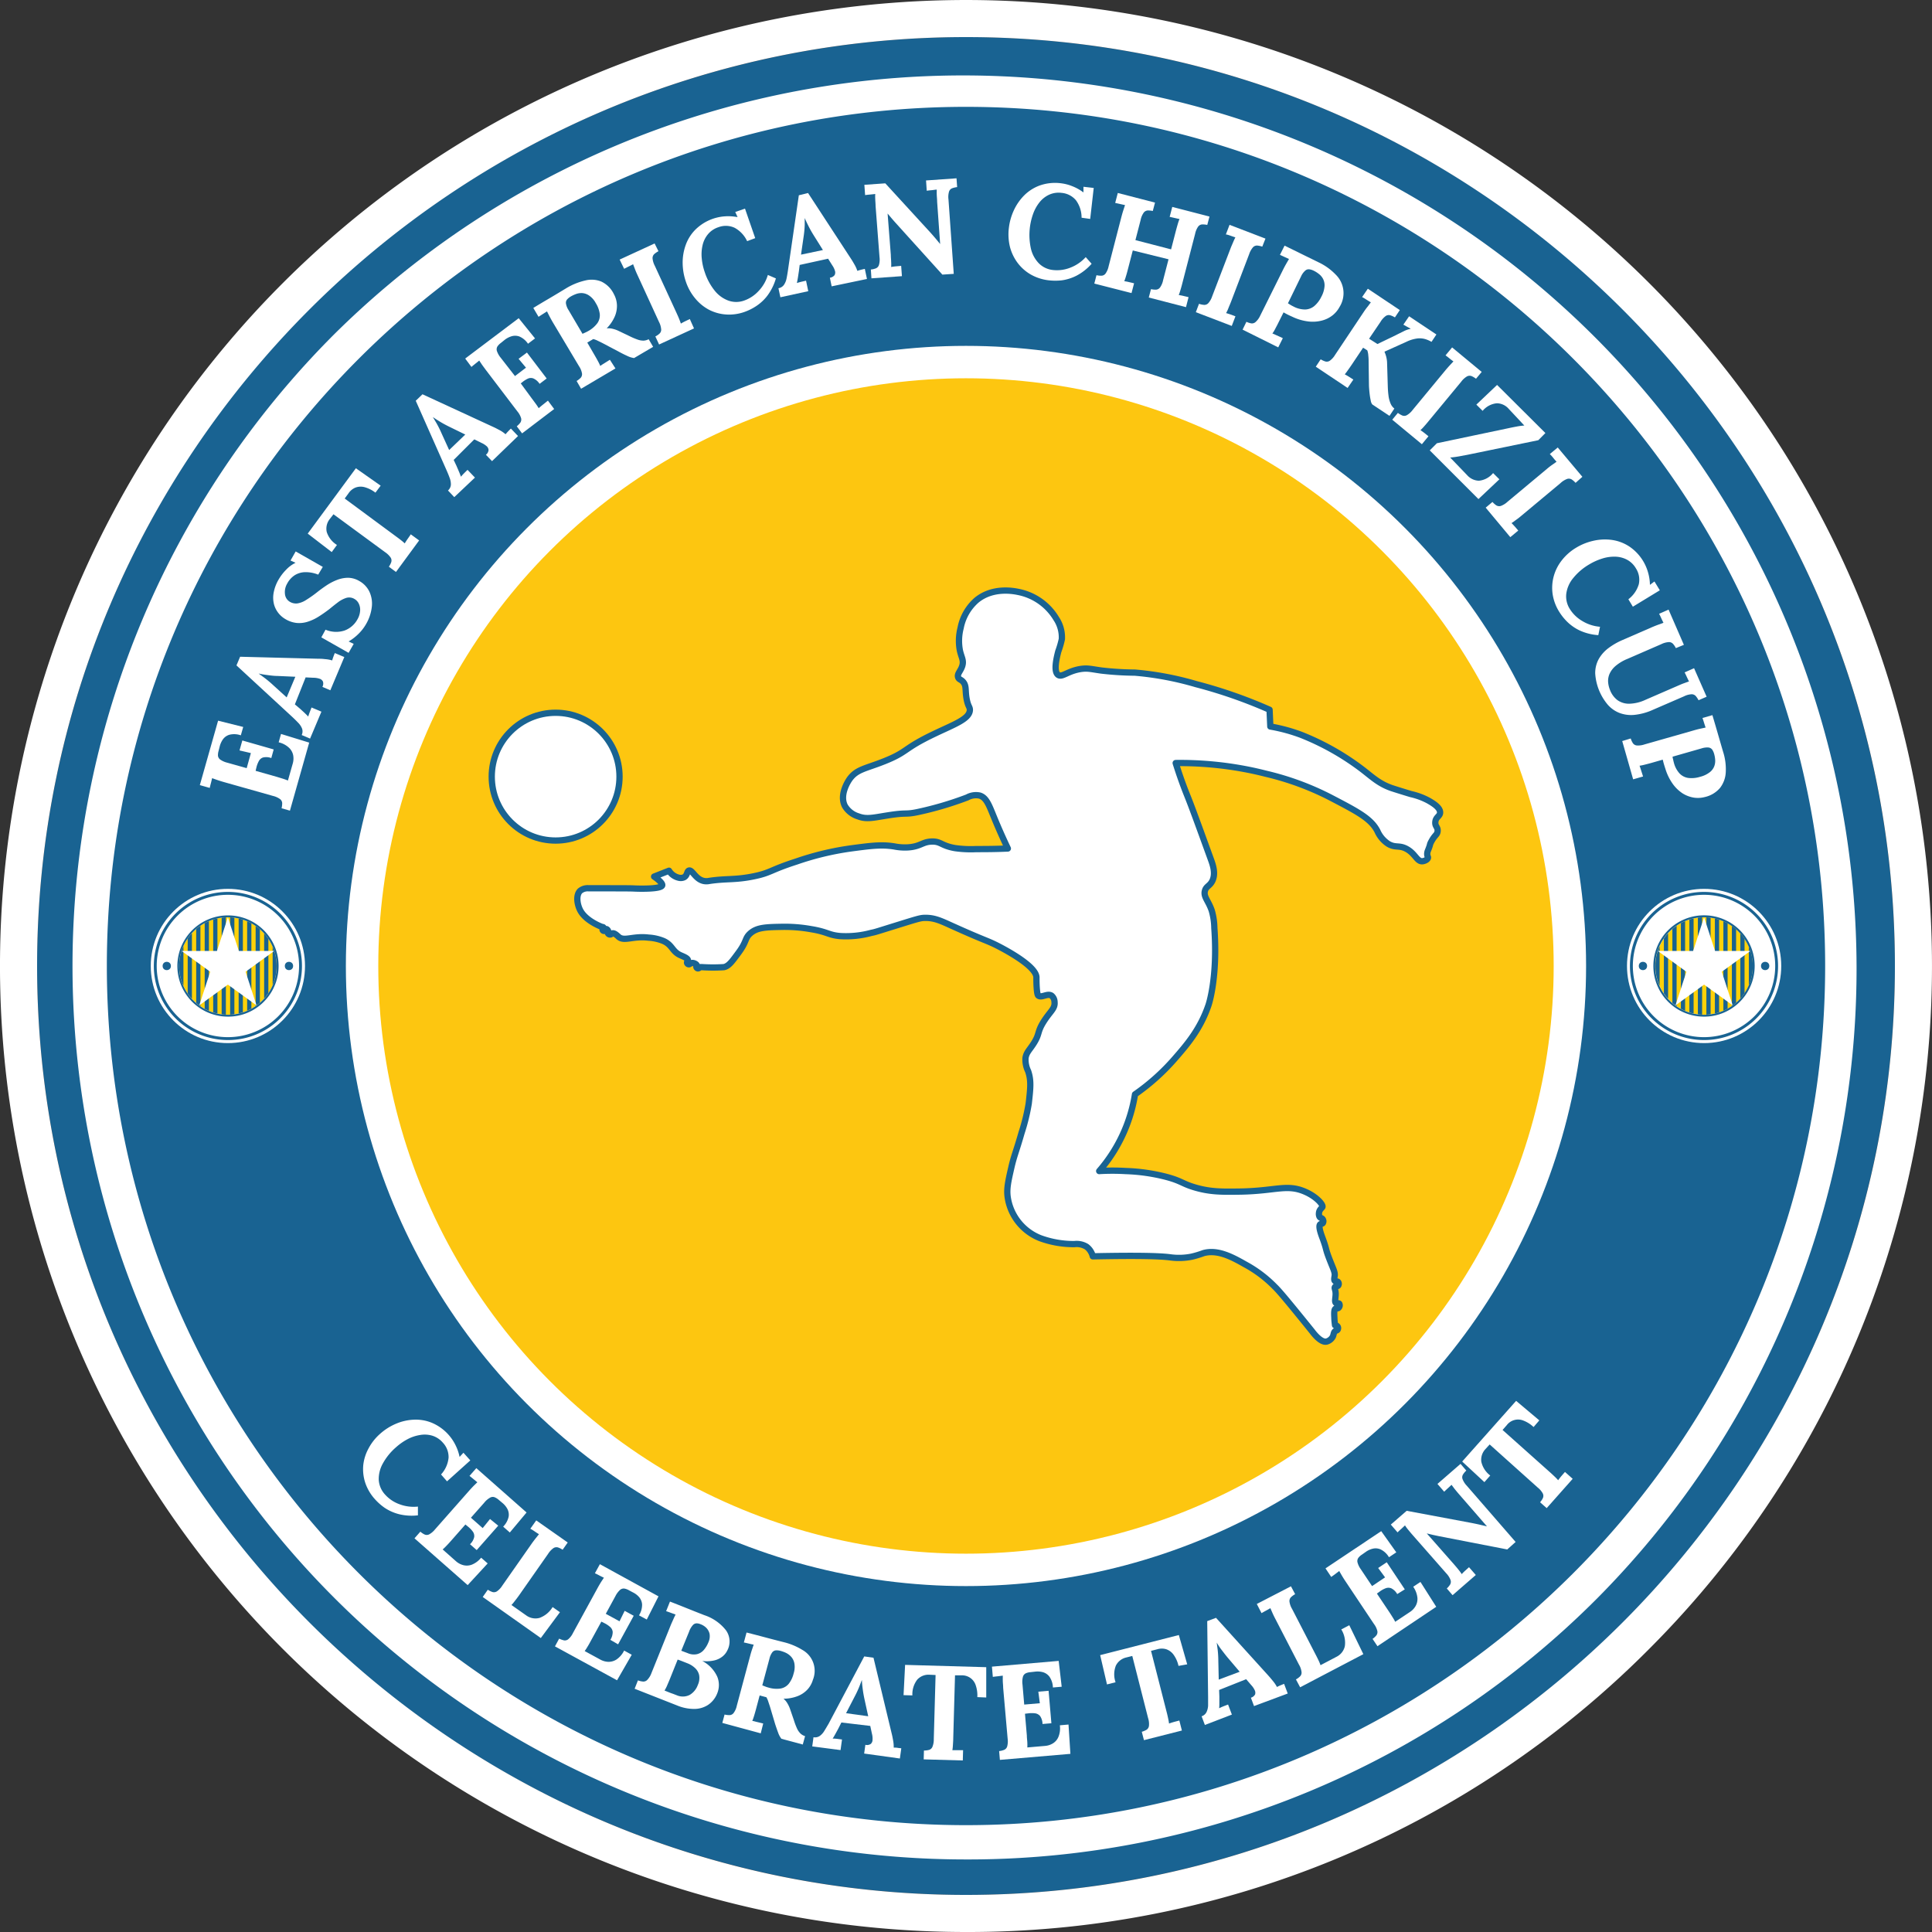 <svg xmlns="http://www.w3.org/2000/svg" xmlns:xlink="http://www.w3.org/1999/xlink" viewBox="0 0 461.45 461.45"><rect x="0" y="0" width="461.45" height="461.45" fill="#333333" stroke="none"/><defs><style>.cls-1,.cls-10{fill:none;}.cls-2{fill:#196392;}.cls-3{fill:#fff;}.cls-4{clip-path:url(#clip-path);}.cls-5{fill:#fdc610;}.cls-6{clip-path:url(#clip-path-2);}.cls-7{fill:#fdd109;}.cls-8{fill:#186291;}.cls-9{clip-path:url(#clip-path-3);}.cls-10{stroke:#196392;stroke-linecap:round;stroke-linejoin:round;stroke-width:1.5px;}</style><clipPath id="clip-path"><circle class="cls-1" cx="230.72" cy="230.72" r="140.37"></circle></clipPath><clipPath id="clip-path-2"><circle class="cls-1" cx="407.02" cy="230.72" r="11.63"></circle></clipPath><clipPath id="clip-path-3"><circle class="cls-1" cx="54.43" cy="230.72" r="11.63"></circle></clipPath></defs><g id="Layer_2" data-name="Layer 2"><g id="Layer_1-2" data-name="Layer 1"><circle class="cls-2" cx="230.72" cy="230.72" r="221.87"></circle><path class="cls-3" d="M230.72,444.12A213.39,213.39,0,0,1,79.83,79.83,213.4,213.4,0,0,1,381.62,381.62,212,212,0,0,1,230.72,444.12Zm0-418.6c-113.15,0-205.2,92.05-205.2,205.2s92.05,205.21,205.2,205.21,205.21-92.05,205.21-205.21S343.88,25.52,230.72,25.52Z"></path><circle class="cls-3" cx="230.72" cy="230.72" r="148.11"></circle><g class="cls-4"><circle class="cls-5" cx="230.72" cy="230.72" r="140.37"></circle><path class="cls-3" d="M231.65,169.57c0-.76-.43-.79-.77-2.61-.39-2.1,0-3.08-.81-4.06-.55-.66-1-.54-1.22-1.12-.3-.87.62-1.48,1-2.79s-.24-2-.59-3.65a12.31,12.31,0,0,1,.18-5.35,11.75,11.75,0,0,1,3.83-6.66c3.88-3.16,8.84-2.18,10-1.94a13.61,13.61,0,0,1,9,6.35,8.05,8.05,0,0,1,1.35,4.9,21,21,0,0,1-.85,2.93c-.36,1.4-1.21,4.78-.05,5.62,1,.7,2.31-1,5.63-1.44,1.59-.19,2.34.08,4.77.41a73.51,73.51,0,0,0,7.92.49,73.76,73.76,0,0,1,14.63,2.75,114.64,114.64,0,0,1,17.56,6.12l.18,4a41.08,41.08,0,0,1,7.38,2,61.6,61.6,0,0,1,14.76,8.37c2.34,1.82,3.95,3.36,6.93,4.37.61.2,2.5.8,4.5,1.4a16.5,16.5,0,0,1,4.23,1.57c1,.58,2.82,1.64,2.75,2.88-.05.88-1,1-1.13,2.16s.62,1.21.54,2.21-.63.8-1.62,2.74c-.33.66,0,.23-.72,2a2,2,0,0,0-.13,1c.06.35.19.45.16.65-.06.44-.78.78-1.28.83-1.35.15-1.69-1.76-3.79-2.92-1.82-1-2.67-.19-4.41-1.22a7.08,7.08,0,0,1-2.61-3.1c-1.57-3-4.83-4.66-11.34-8.06a67.26,67.26,0,0,0-15.21-5.58c-1.18-.3-2.83-.7-4.82-1.08a83.55,83.55,0,0,0-16.79-1.49c1.06,3.39,2.08,6.08,2.79,7.84,1,2.47,2.54,6.71,5.63,15.21.48,1.32,1.22,3.46.27,5.22-.62,1.14-1.43,1.17-1.71,2.25-.38,1.43.81,2.33,1.62,4.68a15.7,15.7,0,0,1,.63,4.19c.87,11.93-1.4,18.45-1.4,18.45-2,5.87-5.3,9.61-8.1,12.83a51.61,51.61,0,0,1-9.45,8.46,36.74,36.74,0,0,1-8.55,18.32,53.63,53.63,0,0,1,6.34,0,44.35,44.35,0,0,1,9.68,1.39c3.75,1,3.82,1.66,7,2.57,3.71,1.07,6.62,1,10.84.94,8.42-.17,11-1.86,15.35.05,2.72,1.18,4.35,3.12,4.1,3.64-.09.18-.55.53-.72,1a1.27,1.27,0,0,0-.09.41,1.54,1.54,0,0,0,.11.88c.23.41.59.28.81.69a.84.84,0,0,1,0,.85c-.17.22-.43.16-.6.28-.59.39.25,2.59.51,3.28,1.11,3,.57,2.24,1.67,5.09.9,2.34,1.44,3.2,1.21,4.14,0,.15-.2.81.1,1.06s.49,0,.72.2a.71.71,0,0,1,.06.88c-.21.24-.58.07-.76.31s0,.52,0,.66c.45,1.42-.34,2.88.27,3.24.28.16.55-.08.74.13a.81.81,0,0,1-.19,1c-.25.2-.46,0-.71.18s-.37.6-.27,2.18c0,.45.07,1.05.16,1.78a.74.74,0,0,1,.61.3.73.73,0,0,1,0,.77c-.15.2-.32.18-.54.32-.42.28-.37.8-.58,1.28a2.41,2.41,0,0,1-1.47,1.22c-1.31.35-3-1.77-3.46-2.39-6.84-8.49-8.14-9.92-9-10.75a29.49,29.49,0,0,0-7-5.27c-3-1.7-6.56-3.67-10-2.7a22.2,22.2,0,0,1-2.83.85,15.46,15.46,0,0,1-5.18.14c-2.5-.32-7.9-.45-18.41-.23a4.15,4.15,0,0,0-1.48-2.29,4.55,4.55,0,0,0-2.93-.63,23.34,23.34,0,0,1-8.1-1.4,12.45,12.45,0,0,1-7.79-9.63c-.33-2.05.05-3.77.81-7.11.71-3.1,1.12-3.71,2.48-8.46a47.19,47.19,0,0,0,1.71-7c.41-3.62.62-5.46-.14-7.7a6.27,6.27,0,0,1-.63-3.15c.19-1.27.85-1.81,1.8-3.24,1.68-2.53.89-2.8,2.48-5.36s2.82-3.15,2.65-4.77a2,2,0,0,0-.72-1.53c-1-.62-2.35.61-3.15,0-.1-.08-.29-.28-.4-2.12-.07-1.23-.05-2.15-.05-2.16.08-2.54-6.55-6.15-8.1-7-3.88-2.08-3-1.28-12.2-5.44-2.58-1.17-4.08-1.88-6.3-1.85-1,0-1.59.17-6.12,1.58-5.53,1.71-5.63,1.79-6.71,2a23,23,0,0,1-7.42.77c-2.88-.24-2.94-1-7.07-1.67a35.72,35.72,0,0,0-6.61-.54c-4.06.07-6.23.11-7.88,1.62-1.27,1.17-.74,1.84-2.7,4.5-1.6,2.17-2.37,3.28-3.56,3.51a40.79,40.79,0,0,1-5.17,0l-.57,0a.48.48,0,0,1-.5.29.45.45,0,0,1-.3-.27c-.08-.22.1-.34.05-.53s-.72-.61-1.23-.46c-.33.1-.44.34-.7.28a.45.45,0,0,1-.35-.3c-.08-.25.18-.42.2-.63.05-.52-1.3-1-1.6-1.15-2.22-.9-2-2.46-4.23-3.47a10.93,10.93,0,0,0-3.56-.81c-3.76-.46-5.85,1-7.2-.22-.19-.17-1-1-1.49-.78-.17.07-.25.23-.48.25a.58.58,0,0,1-.6-.41c0-.14.12-.18.12-.36s-.3-.57-.51-.52-.17.38-.4.43a.38.38,0,0,1-.43-.22c-.06-.22.28-.4.21-.57s-.15-.07-.6-.25l-.19-.08c-.83-.35-3.72-1.68-4.81-3.88-.71-1.43-1-3.55,0-4.55a2.86,2.86,0,0,1,2.07-.63c6.69,0,10,0,10.81.05s6.57.23,6.75-.77c.12-.69-1.92-2.06-1.94-2.07l3.56-1.4a3.72,3.72,0,0,0,2.34,1.67,1.92,1.92,0,0,0,1.21-.09c.87-.43.69-1.47,1.22-1.62.8-.23,1.5,2,3.47,2.47a3.22,3.22,0,0,0,1.39,0c4.15-.62,6.14-.17,10.71-1.12,4.07-.85,3.75-1.47,10.09-3.51a68.65,68.65,0,0,1,12.87-3.11c4.74-.63,7.41-1,10.53-.49a13,13,0,0,0,3.33.22c2.92-.21,3.36-1.32,5.58-1.39s2.26,1,5.58,1.57a26.84,26.84,0,0,0,5.09.23c1.91,0,4.47,0,7.52-.14-1.49-3.13-2.58-5.68-3.29-7.42-1.19-2.9-1.81-4.71-3.42-5.22a4.33,4.33,0,0,0-3,.45A80.71,80.71,0,0,1,219,194c-3,.6-2.22,0-7,.76-3.34.52-5,1-7,.23a5.58,5.58,0,0,1-3.2-2.48c-1.42-2.78.95-6.19,1.13-6.44,1.71-2.37,3.78-2.45,8.33-4.27,5.77-2.31,4.3-2.92,12.1-6.62C227.92,173,231.59,171.72,231.65,169.57Z"></path><circle class="cls-3" cx="132.71" cy="185.5" r="15.26"></circle></g><circle class="cls-3" cx="407.02" cy="230.72" r="18.42"></circle><g class="cls-6"><circle class="cls-7" cx="407.02" cy="230.72" r="11.63"></circle><rect class="cls-8" x="395.38" y="218.11" width="1.01" height="24.61"></rect><rect class="cls-8" x="397.41" y="218.11" width="1.01" height="24.61"></rect><rect class="cls-8" x="399.44" y="218.11" width="1.01" height="24.61"></rect><rect class="cls-8" x="401.47" y="218.11" width="1.01" height="24.61"></rect><rect class="cls-8" x="403.5" y="218.11" width="1.01" height="24.61"></rect><rect class="cls-8" x="405.53" y="218.11" width="1.01" height="24.61"></rect><rect class="cls-8" x="407.56" y="218.11" width="1.01" height="24.61"></rect><rect class="cls-8" x="409.59" y="218.11" width="1.01" height="24.61"></rect><rect class="cls-8" x="411.62" y="218.11" width="1.01" height="24.61"></rect><rect class="cls-8" x="413.65" y="218.11" width="1.01" height="24.61"></rect><rect class="cls-8" x="415.67" y="218.11" width="1.01" height="24.61"></rect><rect class="cls-8" x="417.7" y="218.11" width="1.01" height="24.61"></rect><polygon class="cls-3" points="407.01 219.09 409.63 227.13 418.08 227.13 411.24 232.1 413.85 240.13 407.01 235.17 400.18 240.13 402.79 232.1 395.95 227.13 404.4 227.13 407.01 219.09"></polygon></g><path class="cls-2" d="M407,248.41a17.69,17.69,0,1,1,12.5-5.18A17.57,17.57,0,0,1,407,248.41Zm0-34.69a17,17,0,1,0,17,17A17,17,0,0,0,407,213.72Z"></path><path class="cls-2" d="M407,242.82a12.1,12.1,0,1,1,8.55-3.54A12,12,0,0,1,407,242.82Zm0-23.73a11.64,11.64,0,1,0,11.63,11.63A11.65,11.65,0,0,0,407,219.09Z"></path><circle class="cls-2" cx="392.41" cy="230.72" r="0.99"></circle><circle class="cls-2" cx="421.6" cy="230.72" r="0.99"></circle><circle class="cls-3" cx="54.43" cy="230.72" r="18.42"></circle><g class="cls-9"><circle class="cls-7" cx="54.43" cy="230.72" r="11.63"></circle><rect class="cls-8" x="42.8" y="218.11" width="1.01" height="24.61"></rect><rect class="cls-8" x="44.83" y="218.11" width="1.01" height="24.61"></rect><rect class="cls-8" x="46.86" y="218.11" width="1.01" height="24.61"></rect><rect class="cls-8" x="48.89" y="218.11" width="1.01" height="24.61"></rect><rect class="cls-8" x="50.92" y="218.11" width="1.01" height="24.61"></rect><rect class="cls-8" x="52.94" y="218.11" width="1.01" height="24.61"></rect><rect class="cls-8" x="54.97" y="218.11" width="1.01" height="24.61"></rect><rect class="cls-8" x="57" y="218.11" width="1.01" height="24.61"></rect><rect class="cls-8" x="59.03" y="218.11" width="1.01" height="24.61"></rect><rect class="cls-8" x="61.06" y="218.11" width="1.01" height="24.61"></rect><rect class="cls-8" x="63.09" y="218.11" width="1.01" height="24.61"></rect><rect class="cls-8" x="65.12" y="218.11" width="1.01" height="24.61"></rect><polygon class="cls-3" points="54.43 219.09 57.04 227.13 65.5 227.13 58.66 232.1 61.27 240.13 54.43 235.17 47.59 240.13 50.21 232.1 43.37 227.13 51.82 227.13 54.43 219.09"></polygon></g><path class="cls-2" d="M54.43,248.41a17.69,17.69,0,1,1,12.51-5.18A17.56,17.56,0,0,1,54.43,248.41Zm0-34.69a17,17,0,1,0,17,17A17,17,0,0,0,54.43,213.72Z"></path><path class="cls-2" d="M54.43,242.82A12.09,12.09,0,1,1,63,239.28,12,12,0,0,1,54.43,242.82Zm0-23.73a11.64,11.64,0,1,0,11.64,11.63A11.65,11.65,0,0,0,54.43,219.09Z"></path><circle class="cls-2" cx="39.83" cy="230.72" r="0.99"></circle><circle class="cls-2" cx="69.02" cy="230.72" r="0.99"></circle><path class="cls-3" d="M64.8,181.06a3.42,3.42,0,0,0-2-.13,1.77,1.77,0,0,0-1,.89,6.08,6.08,0,0,0-.56,1.49l-.19.8,5.05,1.43,1.56.48c.48.16.86.3,1.11.41l1.17-4.12a4.34,4.34,0,0,0,.09-1.9,3.37,3.37,0,0,0-1-1.81,5.37,5.37,0,0,0-2.47-1.3l.56-2,6.73,2.07-4.6,16.25-2-.57a5,5,0,0,0,.15-1.24,1.29,1.29,0,0,0-.5-.94,4.75,4.75,0,0,0-1.71-.77l-11.79-3.33c-.56-.16-1.09-.33-1.59-.5l-1.15-.41c-.07.33-.17.75-.3,1.24s-.22.86-.26,1.09l-2.37-.67,4.36-15.39,6,1.5-.57,2a4.72,4.72,0,0,0-2.72-.14,2.92,2.92,0,0,0-1.57,1.12,5.13,5.13,0,0,0-.74,1.62l-.28,1.11a3.62,3.62,0,0,0-.15,1.16,1.34,1.34,0,0,0,.54.92,5.08,5.08,0,0,0,1.7.75l4.62,1.3,1-3.6-2.71-.63.67-2.38L65.37,179Z"></path><path class="cls-3" d="M74.06,176.41l-2-.85a2.05,2.05,0,0,0,.09-1.53,4.19,4.19,0,0,0-.89-1.36c-.42-.44-.87-.89-1.37-1.36L56.48,158.93l.87-2.07,18.72.48c.34,0,.86,0,1.54.09a7.58,7.58,0,0,1,1.73.31q.15-.53.33-1c.11-.31.22-.56.3-.76l2.27.95-3.34,7.94L77,164.06a1.63,1.63,0,0,0,.13-1.28,1.3,1.3,0,0,0-.81-.67,4.7,4.7,0,0,0-1.46-.23L73,161.79l-2.57,6.45,1.19,1,1,.91c.42.4.77.74,1,1,.09-.33.23-.72.4-1.17l.39-1,2.36,1Zm-5.59-9.84,2.07-4.93-4.25-.19c-.82,0-1.63-.11-2.43-.22a20.36,20.36,0,0,1-2.09-.36v0l1.36,1a26.2,26.2,0,0,1,2.08,1.74Z"></path><path class="cls-3" d="M76,137.25a7.88,7.88,0,0,0-3.11-.59,4.88,4.88,0,0,0-2.5.73,5.36,5.36,0,0,0-1.8,2,4,4,0,0,0-.53,2.48,2.41,2.41,0,0,0,1.21,1.89,2.84,2.84,0,0,0,1.78.36,5.38,5.38,0,0,0,2.05-.81,28.41,28.41,0,0,0,2.63-1.85c.68-.54,1.42-1.08,2.21-1.61a12.89,12.89,0,0,1,2.49-1.31A7.44,7.44,0,0,1,83.1,138a5.4,5.4,0,0,1,2.71.77,5.78,5.78,0,0,1,2.42,2.55A6.77,6.77,0,0,1,88.8,145a10.53,10.53,0,0,1-1.42,4.15,10.67,10.67,0,0,1-1.71,2.2,11.88,11.88,0,0,1-2.4,1.86l1.21.58-1.22,2.14-6.51-3.7,1-1.83a6.48,6.48,0,0,0,4.54.2,5.81,5.81,0,0,0,3.09-2.68,4.64,4.64,0,0,0,.63-2,3.33,3.33,0,0,0-.3-1.71,2.55,2.55,0,0,0-1.05-1.15,2.44,2.44,0,0,0-2-.24,6.67,6.67,0,0,0-2,1.08q-1,.76-2,1.59c-.88.67-1.75,1.28-2.6,1.81a11.06,11.06,0,0,1-2.58,1.2,6.63,6.63,0,0,1-2.61.29,6.56,6.56,0,0,1-2.67-.9,5.91,5.91,0,0,1-1.61-1.35,5.8,5.8,0,0,1-1.11-2.07,6.42,6.42,0,0,1-.15-2.73,9.72,9.72,0,0,1,1.25-3.38,11.48,11.48,0,0,1,1.72-2.24,7.74,7.74,0,0,1,2.29-1.7l-1.2-.54,1.23-2.17,6.48,3.69Z"></path><path class="cls-3" d="M89.67,117.67a7.43,7.43,0,0,0-2.59-1.31,3.56,3.56,0,0,0-2.18.1,3.66,3.66,0,0,0-1.66,1.37l-.91,1.24L94.42,128c.47.34.91.67,1.33,1s.72.59.92.79c.18-.31.43-.7.76-1.17s.55-.77.68-1l2,1.46-5.53,7.53-1.7-1.25a4.84,4.84,0,0,0,.57-1.1,1.31,1.31,0,0,0-.13-1.06A4.87,4.87,0,0,0,92,131.9l-12.35-9.07L78.74,124a3.67,3.67,0,0,0-.7,3.06,5.69,5.69,0,0,0,2.44,3.1l-1.25,1.7-5.73-4.41L85,111.84,90.92,116Z"></path><path class="cls-3" d="M108.5,118.74,107,117.15a2,2,0,0,0,.69-1.37,4.16,4.16,0,0,0-.28-1.6c-.2-.57-.45-1.17-.72-1.79L99.3,95.72l1.61-1.55,17,7.85c.32.14.77.38,1.38.7a7.53,7.53,0,0,1,1.46,1c.23-.28.47-.54.7-.78l.57-.58,1.71,1.78-6.21,6-1.46-1.52a1.62,1.62,0,0,0,.63-1.12,1.31,1.31,0,0,0-.47-.94,4.79,4.79,0,0,0-1.26-.79l-1.68-.83-4.92,4.91.68,1.44c.11.27.29.67.52,1.21s.41,1,.53,1.36c.22-.26.5-.57.84-.91l.74-.73,1.77,1.85Zm-1.22-11.25,3.85-3.7-3.83-1.87c-.73-.36-1.45-.74-2.14-1.16s-1.28-.8-1.78-1.15l0,0,.86,1.44a25.79,25.79,0,0,1,1.21,2.42Z"></path><path class="cls-3" d="M124.7,103.51l-1.27-1.69a5,5,0,0,0,.86-.89,1.34,1.34,0,0,0,.17-1.06,4.68,4.68,0,0,0-.91-1.64l-7.42-9.75c-.35-.46-.67-.91-1-1.36l-.67-1-1,.81c-.4.32-.69.56-.86.71l-1.49-2L123.89,76l3.9,4.83-1.68,1.27A4.72,4.72,0,0,0,124,80.35a3,3,0,0,0-1.92,0,5,5,0,0,0-1.57.85l-.89.72a3.58,3.58,0,0,0-.82.84,1.34,1.34,0,0,0-.12,1.06,5.08,5.08,0,0,0,.91,1.62L123,89.82l2.63-2-1.77-2.12,2-1.49,4.71,6.19-1.69,1.28a3.48,3.48,0,0,0-1.51-1.3,1.7,1.7,0,0,0-1.36.09,6.57,6.57,0,0,0-1.33.87l-.3.23L127,95.14c.35.46.68.91,1,1.35a11.28,11.28,0,0,1,.66,1l.71-.6.89-.71.61-.49,1.49,2Z"></path><path class="cls-3" d="M138.79,92.85,137.72,91a4.81,4.81,0,0,0,1-.79,1.29,1.29,0,0,0,.29-1,4.5,4.5,0,0,0-.71-1.74L132,76.92c-.29-.5-.56-1-.8-1.46s-.43-.84-.55-1.09q-.42.28-1.08.69l-.94.61-1.25-2.12c1.29-.79,2.59-1.56,3.9-2.33s2.6-1.55,3.9-2.34A15.41,15.41,0,0,1,139.76,67a6.18,6.18,0,0,1,3.86.25,6.33,6.33,0,0,1,3,3,5.92,5.92,0,0,1,.73,2.54,6.37,6.37,0,0,1-.51,2.79,9.44,9.44,0,0,1-1.94,2.85,4.12,4.12,0,0,1,1.45.11,6.92,6.92,0,0,1,1.49.54l2.43,1.16a16.44,16.44,0,0,0,2,.86,4.11,4.11,0,0,0,1.41.26,2.8,2.8,0,0,0,1.25-.34l1.07,1.82-4.55,2.68A5.42,5.42,0,0,1,149.8,85c-.58-.26-1.23-.58-2-1l-4-2.11-1.17-.57a5.32,5.32,0,0,0-.93-.34l-.74.44-.69.4,1.74,3c.3.52.58,1,.83,1.48a11,11,0,0,1,.53,1.1c.2-.14.44-.31.75-.5l.91-.57.64-.4L147,88Zm1.69-13.77a6.77,6.77,0,0,0,2.22-1.92,3.27,3.27,0,0,0,.55-2.18,6.45,6.45,0,0,0-.95-2.58,5,5,0,0,0-1.64-1.84A3.32,3.32,0,0,0,139,70a3.79,3.79,0,0,0-1.53.27,7.73,7.73,0,0,0-1.1.52,3.7,3.7,0,0,0-.91.72,1.22,1.22,0,0,0-.28,1,4.08,4.08,0,0,0,.62,1.56l3.33,5.66.68-.31A6.78,6.78,0,0,0,140.48,79.08Z"></path><path class="cls-3" d="M157.27,60a5.57,5.57,0,0,0-1,.68,1.33,1.33,0,0,0-.41,1,4.72,4.72,0,0,0,.54,1.81l5.13,11.13c.24.53.46,1,.67,1.53s.34.87.42,1.14c.29-.18.67-.38,1.14-.61l1-.48,1,2.24-8.34,3.84-.89-1.92a4.26,4.26,0,0,0,1-.69,1.25,1.25,0,0,0,.39-1,4.71,4.71,0,0,0-.53-1.8L152.3,65.78c-.24-.52-.46-1-.65-1.53l-.44-1.14c-.3.17-.68.36-1.14.58l-1,.51L148,62l8.35-3.85Z"></path><path class="cls-3" d="M178.45,57.6a7,7,0,0,0-3-3.2,5,5,0,0,0-3.86-.13,5.39,5.39,0,0,0-2.5,1.68,6.26,6.26,0,0,0-1.28,2.61,9.6,9.6,0,0,0-.2,3.15,13.74,13.74,0,0,0,.72,3.3,14,14,0,0,0,2.33,4.36,7.51,7.51,0,0,0,3.26,2.41,5.58,5.58,0,0,0,3.84,0,8.5,8.5,0,0,0,3.44-2.29,9.37,9.37,0,0,0,2.2-3.82l1.92.83a12.88,12.88,0,0,1-2.06,4.15,10.84,10.84,0,0,1-2.71,2.5,12.73,12.73,0,0,1-2.67,1.33,10.94,10.94,0,0,1-4.52.63,10.38,10.38,0,0,1-4.08-1.16A10.85,10.85,0,0,1,166,71.22a12.31,12.31,0,0,1-2.2-4,14.09,14.09,0,0,1-.75-4.32,12.43,12.43,0,0,1,.72-4.36,9.93,9.93,0,0,1,2.4-3.77,11.11,11.11,0,0,1,7-3.1,11.78,11.78,0,0,1,3,.19l-.56-1.23,2.33-.8,2.44,7.05Z"></path><path class="cls-3" d="M186.39,71l-.46-2.16a2,2,0,0,0,1.31-.8,4.11,4.11,0,0,0,.62-1.5c.12-.59.23-1.22.33-1.9l2.61-18L193,46.1l10.24,15.68c.19.28.46.72.8,1.32a7.72,7.72,0,0,1,.73,1.59c.34-.11.68-.21,1-.29l.79-.18.51,2.41-8.43,1.76-.43-2.06a1.66,1.66,0,0,0,1.13-.62,1.32,1.32,0,0,0,.09-1,4.57,4.57,0,0,0-.64-1.33l-1-1.59L191,63.28l-.2,1.58c-.05.29-.11.72-.2,1.3s-.18,1-.27,1.44c.33-.11.72-.22,1.19-.33l1-.23.53,2.51Zm4.93-10.18,5.23-1.1-2.26-3.61c-.43-.69-.83-1.4-1.19-2.12s-.67-1.36-.9-1.92h0c0,.38,0,.94,0,1.68a23.92,23.92,0,0,1-.25,2.7Z"></path><path class="cls-3" d="M225.08,65.59,213.94,53.26c-.31-.34-.62-.7-.95-1.08L212,51h0l.77,9.89c0,.57.07,1.13.08,1.66a9.32,9.32,0,0,1,0,1.22,12.89,12.89,0,0,1,1.29-.17l1.1-.1.18,2.46-7.28.52L208,64.37a4.41,4.41,0,0,0,1.21-.28,1.29,1.29,0,0,0,.72-.79,4.69,4.69,0,0,0,.14-1.87l-.94-12.22c0-.57-.07-1.13-.08-1.66a9.32,9.32,0,0,1,0-1.22c-.34.05-.77.09-1.29.14s-.9.09-1.13.13l-.18-2.46,5-.35,10.65,11.62c.58.64,1.06,1.2,1.45,1.66l1,1.22h0l-.72-10.12c0-.57-.07-1.12-.09-1.66s0-.94,0-1.22c-.34,0-.76.1-1.27.14s-.88.09-1.12.13l-.17-2.46,7.28-.51.15,2.1a5.05,5.05,0,0,0-1.2.28,1.27,1.27,0,0,0-.73.77,4.59,4.59,0,0,0-.14,1.89l1.26,17.78Z"></path><path class="cls-3" d="M258.33,52A7,7,0,0,0,257,47.85a5,5,0,0,0-3.43-1.78,5.46,5.46,0,0,0-3,.44,6.38,6.38,0,0,0-2.28,1.8,9.69,9.69,0,0,0-1.53,2.76,15,15,0,0,0-.55,8.23,7.49,7.49,0,0,0,1.9,3.58,5.57,5.57,0,0,0,3.49,1.62,8.58,8.58,0,0,0,4.09-.59,9.51,9.51,0,0,0,3.63-2.5L260.73,63a12.57,12.57,0,0,1-3.64,2.86,11,11,0,0,1-3.52,1.1,13.8,13.8,0,0,1-3,0,11.24,11.24,0,0,1-4.35-1.38,10.5,10.5,0,0,1-3.18-2.81A11,11,0,0,1,241.23,59a12.61,12.61,0,0,1-.27-4.53,13.8,13.8,0,0,1,1.18-4.21,12.44,12.44,0,0,1,2.52-3.63,10.2,10.2,0,0,1,3.8-2.37,11,11,0,0,1,5-.48,10.58,10.58,0,0,1,2.67.7,11.26,11.26,0,0,1,2.65,1.48l0-1.35,2.45.28-.84,7.4Z"></path><path class="cls-3" d="M261.37,67.73l.52-2a4.9,4.9,0,0,0,1.25.12,1.28,1.28,0,0,0,.92-.52,4.61,4.61,0,0,0,.73-1.73l3.07-11.86c.15-.56.3-1.09.47-1.6s.29-.9.38-1.16c-.34-.06-.75-.16-1.25-.27s-.87-.2-1.1-.24l.62-2.38,8.89,2.3-.53,2a5.63,5.63,0,0,0-1.22-.12,1.3,1.3,0,0,0-.94.51,4.52,4.52,0,0,0-.74,1.74l-1.25,4.83,8.52,2.21,1.16-4.49c.15-.56.3-1.1.45-1.61s.29-.89.4-1.15c-.34-.06-.75-.16-1.25-.27s-.86-.2-1.1-.24l.62-2.38,8.89,2.3-.53,2a5.63,5.63,0,0,0-1.22-.12,1.32,1.32,0,0,0-.94.5,4.65,4.65,0,0,0-.74,1.75l-3.07,11.86c-.14.56-.29,1.09-.45,1.61a11.32,11.32,0,0,1-.39,1.15,12.1,12.1,0,0,1,1.27.25c.51.12.87.2,1.07.26l-.61,2.38-8.89-2.3.53-2a4.82,4.82,0,0,0,1.24.12,1.28,1.28,0,0,0,.92-.52,4.46,4.46,0,0,0,.73-1.73l1.3-5-8.54-2.11-1.19,4.58c-.14.56-.29,1.1-.45,1.61a11.32,11.32,0,0,1-.39,1.15,12.1,12.1,0,0,1,1.27.25c.51.12.87.2,1.07.26L270.26,70Z"></path><path class="cls-3" d="M301.49,58.91a5,5,0,0,0-1.2-.26,1.31,1.31,0,0,0-1,.39,4.87,4.87,0,0,0-.93,1.66L294,72.14c-.21.54-.42,1-.63,1.54s-.39.86-.52,1.1q.5.14,1.23.39l1,.38-.88,2.3-8.58-3.29.76-2a4.25,4.25,0,0,0,1.22.26,1.27,1.27,0,0,0,1-.41,4.66,4.66,0,0,0,.92-1.63l4.39-11.45c.2-.53.42-1,.64-1.53s.39-.86.51-1.11c-.33-.1-.73-.24-1.21-.41S293,56,292.79,56l.88-2.3,8.58,3.29Z"></path><path class="cls-3" d="M297.7,76.86a4.56,4.56,0,0,0,1.18.38,1.28,1.28,0,0,0,1-.32A4.59,4.59,0,0,0,301,75.38l5.47-11c.26-.52.52-1,.79-1.47s.47-.81.61-1.05l-1.16-.53c-.47-.22-.81-.37-1-.46l1.1-2.2q2.06,1,4.08,2l4.08,2A13.84,13.84,0,0,1,319,65.56a6.19,6.19,0,0,1,.94,7.76,6.4,6.4,0,0,1-1.67,2,6.91,6.91,0,0,1-2.52,1.24,8.78,8.78,0,0,1-3.25.22,12.15,12.15,0,0,1-3.87-1.14c-.43-.19-.8-.36-1.11-.52s-.63-.33-.95-.51l-1.26,2.52c-.26.54-.52,1-.78,1.51s-.47.81-.63,1l.82.36,1,.45.68.32-1.1,2.2-8.51-4.24Zm9.92-4.42.6.38c.2.12.42.24.65.35a5.91,5.91,0,0,0,2.83.75,3.56,3.56,0,0,0,2.21-.82,6.79,6.79,0,0,0,1.7-2.25,6.29,6.29,0,0,0,.75-2.48A3.34,3.34,0,0,0,316,66.6a3.55,3.55,0,0,0-1-1.17,6.19,6.19,0,0,0-1.14-.73,3.4,3.4,0,0,0-1.1-.37,1.23,1.23,0,0,0-1,.3,4,4,0,0,0-1,1.37Z"></path><path class="cls-3" d="M314.27,87.58l1.17-1.76a4.77,4.77,0,0,0,1.13.52,1.31,1.31,0,0,0,1.05-.18,4.71,4.71,0,0,0,1.26-1.4l6.8-10.19c.32-.48.64-.93,1-1.36l.74-1c-.29-.17-.66-.39-1.09-.67s-.75-.47-1-.58l1.37-2,7.64,5.1-1.17,1.75a4.92,4.92,0,0,0-1.12-.51,1.29,1.29,0,0,0-1.05.16,4.66,4.66,0,0,0-1.27,1.41L327,80.9,329,82.17l4.38-2.11c.65-.34,1.33-.66,2-1a6.36,6.36,0,0,1,1.58-.53L336,78l-.81-.46,1.37-2,6.52,4.35-1.17,1.76a7.11,7.11,0,0,0-1.41-.63,4.86,4.86,0,0,0-1.89-.19,8.42,8.42,0,0,0-2.64.78L330.67,84a7.79,7.79,0,0,1,.46,1.36,6.64,6.64,0,0,1,.17,1.33l.17,5.69a20.87,20.87,0,0,0,.17,2.13,7,7,0,0,0,.48,1.84,2.89,2.89,0,0,0,.92,1.23l-1.17,1.75-4.1-2.73a2,2,0,0,1-.38-.94,17.4,17.4,0,0,1-.28-1.77c-.07-.66-.12-1.24-.14-1.75l-.08-5.59c0-.49,0-1-.07-1.54a4.56,4.56,0,0,0-.25-1.33l-1-.63-2.68,4c-.32.47-.63.93-.95,1.36a11.83,11.83,0,0,1-.75,1c.3.15.68.37,1.12.65l.93.6-1.37,2Z"></path><path class="cls-3" d="M352.54,90.46a5.34,5.34,0,0,0-1.06-.63,1.34,1.34,0,0,0-1.07.06,4.64,4.64,0,0,0-1.4,1.27l-7.81,9.44c-.36.45-.73.87-1.08,1.27s-.64.68-.85.87c.29.19.64.44,1.05.76l.86.7-1.57,1.9-7.08-5.86,1.35-1.62a5,5,0,0,0,1.07.63,1.29,1.29,0,0,0,1.06-.08,4.57,4.57,0,0,0,1.39-1.25l7.81-9.45c.37-.44.74-.86,1.1-1.25s.64-.69.84-.89c-.28-.2-.62-.46-1-.77s-.7-.55-.89-.68l1.57-1.9,7.07,5.85Z"></path><path class="cls-3" d="M341.49,107.57l1.7-1.7,8.54-1.8,8.53-1.79c.73-.16,1.39-.29,2-.4a13.73,13.73,0,0,1,1.82-.24l-3.74-4a3.81,3.81,0,0,0-2.8-1.32,5,5,0,0,0-3.42,1.81l-1.5-1.49,4.95-4.7,11.54,11.49-1.69,1.71L351,108.52l-2.34.45c-.78.14-1.54.25-2.29.31l4.06,4.22a3.91,3.91,0,0,0,2.79,1.32,5,5,0,0,0,3.4-1.83l1.5,1.49-5,4.72Z"></path><path class="cls-3" d="M376.32,115.33a4.68,4.68,0,0,0-.92-.81,1.33,1.33,0,0,0-1.06-.14,4.64,4.64,0,0,0-1.61,1l-9.41,7.85c-.44.37-.88.72-1.3,1a11.68,11.68,0,0,1-1,.71c.25.23.54.55.89.94l.72.84-1.9,1.58-5.88-7.05,1.62-1.36a4.54,4.54,0,0,0,.94.83,1.35,1.35,0,0,0,1.06.12,4.76,4.76,0,0,0,1.6-1l9.41-7.85c.44-.37.87-.71,1.3-1l1-.71c-.24-.25-.52-.57-.86-1s-.59-.66-.75-.83l1.89-1.57,5.88,7Z"></path><path class="cls-3" d="M388.93,143.13a7,7,0,0,0,2.49-3.59,5,5,0,0,0-.69-3.79,5.42,5.42,0,0,0-2.17-2.09,6.32,6.32,0,0,0-2.82-.7,9.36,9.36,0,0,0-3.12.47,14.19,14.19,0,0,0-3.08,1.4,13.85,13.85,0,0,0-3.76,3.21,7.4,7.4,0,0,0-1.67,3.69,5.6,5.6,0,0,0,.85,3.75,8.62,8.62,0,0,0,3,2.87,9.59,9.59,0,0,0,4.2,1.35l-.41,2a12.57,12.57,0,0,1-4.48-1.13,11,11,0,0,1-3-2.11,13,13,0,0,1-1.86-2.34,11,11,0,0,1-1.58-4.28,10.54,10.54,0,0,1,.28-4.23,10.73,10.73,0,0,1,1.93-3.79,12.39,12.39,0,0,1,3.41-3,13.73,13.73,0,0,1,4.05-1.64,12.38,12.38,0,0,1,4.41-.23,10.17,10.17,0,0,1,4.2,1.55,11.1,11.1,0,0,1,4.51,6.19,11.43,11.43,0,0,1,.46,3l1.08-.81,1.28,2.11L390,144.91Z"></path><path class="cls-3" d="M400.27,154.8a4.36,4.36,0,0,0-.66-1,1.31,1.31,0,0,0-1-.44,4.79,4.79,0,0,0-1.83.5l-8.07,3.51a10.36,10.36,0,0,0-2.86,1.71,5.4,5.4,0,0,0-1.42,1.88,4.21,4.21,0,0,0-.34,1.92,6.29,6.29,0,0,0,.43,1.86,5.46,5.46,0,0,0,1.81,2.49,4.72,4.72,0,0,0,2.85.85,9.66,9.66,0,0,0,3.85-.94l7.69-3.34c.53-.23,1-.44,1.54-.63s.88-.33,1.15-.4c-.15-.3-.34-.69-.56-1.17s-.38-.81-.49-1l2.26-1,3,6.81-1.93.84a5.19,5.19,0,0,0-.66-1,1.32,1.32,0,0,0-1-.43,4.57,4.57,0,0,0-1.82.5l-7.34,3.18a14.28,14.28,0,0,1-4.55,1.25,7.87,7.87,0,0,1-3.6-.5,7.21,7.21,0,0,1-2.71-1.93,12.81,12.81,0,0,1-3-7.46,6.94,6.94,0,0,1,.84-3.45,8.57,8.57,0,0,1,2.32-2.61,16.22,16.22,0,0,1,3.35-1.93l7.1-3.09c.53-.22,1.05-.43,1.55-.61l1.14-.42c-.15-.3-.34-.68-.55-1.15s-.38-.8-.49-1l2.26-1,3.66,8.42Z"></path><path class="cls-3" d="M389.49,176.38a4.79,4.79,0,0,0,.52,1.13,1.29,1.29,0,0,0,.92.54,4.71,4.71,0,0,0,1.86-.25l11.79-3.36c.55-.16,1.09-.3,1.61-.41l1.19-.26c-.11-.32-.25-.73-.4-1.22s-.27-.84-.35-1.06l2.37-.68c.43,1.45.86,2.91,1.28,4.36s.84,2.91,1.27,4.37a13.64,13.64,0,0,1,.64,4.92,6.64,6.64,0,0,1-1.39,3.76,6.74,6.74,0,0,1-3.7,2.17,6.42,6.42,0,0,1-2.59.11,7.28,7.28,0,0,1-2.62-1,8.91,8.91,0,0,1-2.35-2.26,12.34,12.34,0,0,1-1.77-3.62c-.15-.45-.27-.84-.37-1.18s-.18-.68-.26-1l-2.71.78c-.57.16-1.12.3-1.64.43a9.85,9.85,0,0,1-1.19.24c.08.22.18.5.29.85s.22.69.32,1,.18.58.23.72l-2.37.68L387.46,177Zm10,4.35c0,.23.08.46.13.69s.1.47.17.72a6,6,0,0,0,1.36,2.59,3.56,3.56,0,0,0,2.1,1.08,6.69,6.69,0,0,0,2.8-.27,6.2,6.2,0,0,0,2.35-1.12,3.29,3.29,0,0,0,1.06-1.45,3.65,3.65,0,0,0,.2-1.52,6.92,6.92,0,0,0-.23-1.33,3.66,3.66,0,0,0-.47-1.07,1.29,1.29,0,0,0-.88-.51,4.29,4.29,0,0,0-1.67.21Z"></path><path class="cls-3" d="M105.34,352.17a6.89,6.89,0,0,0,1.8-4,5,5,0,0,0-1.37-3.6,5.46,5.46,0,0,0-2.51-1.66,6.34,6.34,0,0,0-2.91-.17,9.53,9.53,0,0,0-3,1,13.7,13.7,0,0,0-2.77,1.94,14.07,14.07,0,0,0-3.12,3.83,7.58,7.58,0,0,0-1,3.94A5.68,5.68,0,0,0,92,357a8.47,8.47,0,0,0,3.44,2.29,9.55,9.55,0,0,0,4.38.55l0,2.09a12.65,12.65,0,0,1-4.62-.3,11.08,11.08,0,0,1-3.36-1.52,13.32,13.32,0,0,1-2.26-2,11.14,11.14,0,0,1-2.33-3.92,10.48,10.48,0,0,1-.49-4.21A10.66,10.66,0,0,1,88,346a12.28,12.28,0,0,1,2.81-3.56,13.57,13.57,0,0,1,3.69-2.35,12.09,12.09,0,0,1,4.29-1,10.13,10.13,0,0,1,4.41.76,11.13,11.13,0,0,1,5.57,5.26,11.35,11.35,0,0,1,1,2.87l.92-1,1.64,1.83-5.56,5Z"></path><path class="cls-3" d="M112.26,368.83a3.35,3.35,0,0,0,1-1.72,1.8,1.8,0,0,0-.35-1.32,6.18,6.18,0,0,0-1.1-1.14l-.65-.53-3.47,3.94q-.57.65-1.11,1.2a11.51,11.51,0,0,1-.85.82l3.21,2.84a4.27,4.27,0,0,0,1.68.9,3.41,3.41,0,0,0,2.06-.1,5.55,5.55,0,0,0,2.24-1.67l1.56,1.37-4.78,5.18L99,367.42l1.4-1.59a4.32,4.32,0,0,0,1,.67,1.28,1.28,0,0,0,1.06,0,4.73,4.73,0,0,0,1.44-1.21l8.11-9.19c.38-.43.76-.84,1.13-1.22l.87-.85c-.27-.21-.6-.49-1-.82s-.69-.56-.87-.7l1.63-1.85,12,10.59-4,4.78-1.59-1.4a4.83,4.83,0,0,0,1.31-2.39,2.94,2.94,0,0,0-.34-1.9,4.75,4.75,0,0,0-1.14-1.36l-.88-.74a3.35,3.35,0,0,0-1-.63,1.26,1.26,0,0,0-1.06.09,4.76,4.76,0,0,0-1.41,1.21l-3.18,3.59,2.81,2.48,1.75-2.17L119,364.4l-5.14,5.83Z"></path><path class="cls-3" d="M115.3,381.43l1.21-1.73a5,5,0,0,0,1.12.55,1.3,1.3,0,0,0,1.05-.16,4.65,4.65,0,0,0,1.29-1.37l7-10c.33-.47.67-.91,1-1.33l.76-.95c-.29-.18-.65-.41-1.07-.7s-.74-.48-1-.6l1.42-2,7.52,5.28-1.22,1.73a4.51,4.51,0,0,0-1.1-.55,1.35,1.35,0,0,0-1.06.14,4.85,4.85,0,0,0-1.3,1.38l-7,10q-.5.7-1,1.32a10.78,10.78,0,0,1-.76.91l3.51,2.47a3.73,3.73,0,0,0,3.19.61,6.1,6.1,0,0,0,3.13-2.59l1.75,1.23-4.57,6.17Z"></path><path class="cls-3" d="M145.78,391.67a3.49,3.49,0,0,0,.56-1.9,1.79,1.79,0,0,0-.64-1.2,6.19,6.19,0,0,0-1.32-.88l-.75-.37-2.52,4.61c-.27.5-.54,1-.81,1.42a11.45,11.45,0,0,1-.65,1l3.76,2.05a4.3,4.3,0,0,0,1.84.52,3.48,3.48,0,0,0,2-.56,5.48,5.48,0,0,0,1.82-2.13l1.82,1-3.51,6.1-14.83-8.1,1-1.85a5.3,5.3,0,0,0,1.18.42,1.3,1.3,0,0,0,1-.28,4.56,4.56,0,0,0,1.13-1.5l5.88-10.75q.42-.76.84-1.44l.66-1c-.31-.14-.7-.33-1.15-.57s-.79-.4-1-.49l1.19-2.17,14,7.68-2.8,5.54-1.86-1a4.75,4.75,0,0,0,.74-2.62,3,3,0,0,0-.74-1.77,4.66,4.66,0,0,0-1.42-1.08l-1-.53a3.21,3.21,0,0,0-1.1-.4,1.33,1.33,0,0,0-1,.32,5,5,0,0,0-1.11,1.49l-2.3,4.22,3.28,1.79,1.23-2.5,2.16,1.18-3.73,6.82Z"></path><path class="cls-3" d="M151.58,403.35l.79-2a4.36,4.36,0,0,0,1.22.28,1.26,1.26,0,0,0,1-.39,4.56,4.56,0,0,0,1-1.62l4.58-11.37c.21-.53.44-1,.67-1.53s.4-.84.52-1.09l-1.2-.44c-.48-.18-.83-.3-1.06-.37l.92-2.29c1.38.53,2.75,1.08,4.13,1.63s2.74,1.1,4.12,1.63a10.91,10.91,0,0,1,5.12,3.59,4.58,4.58,0,0,1,.3,4.87,4.09,4.09,0,0,1-1.21,1.46,4.91,4.91,0,0,1-2,.9,8,8,0,0,1-2.75.1v0a8,8,0,0,1,3.57,3.73,5.22,5.22,0,0,1,.05,3.9,5.92,5.92,0,0,1-2.25,2.88,6.06,6.06,0,0,1-3.36.95,10.54,10.54,0,0,1-4-.82Zm7.14.43,1,.4c.32.13.64.26,1,.37l.93.36a3.63,3.63,0,0,0,3.1-.1,4.51,4.51,0,0,0,1.92-2.36,3.93,3.93,0,0,0,.31-2.38,3.28,3.28,0,0,0-1-1.69,5.51,5.51,0,0,0-1.69-1.07L163,396.8q-.53-.21-1.14-.42l-1.94,4.83c-.22.54-.43,1-.64,1.51A10,10,0,0,1,158.72,403.78Zm4-9.51,1.56.59a3.64,3.64,0,0,0,2.2.23,3.12,3.12,0,0,0,1.62-1,6.64,6.64,0,0,0,1.11-1.85,3.51,3.51,0,0,0,.27-2,3,3,0,0,0-.8-1.45,3.82,3.82,0,0,0-1.38-.86,2.39,2.39,0,0,0-.92-.2,1.23,1.23,0,0,0-.89.42,4.6,4.6,0,0,0-.91,1.58Z"></path><path class="cls-3" d="M172.52,411.51l.54-2a4.94,4.94,0,0,0,1.24.14,1.28,1.28,0,0,0,.93-.52,4.44,4.44,0,0,0,.75-1.72l3.17-11.84c.14-.55.3-1.09.47-1.59l.39-1.16c-.33-.06-.75-.16-1.25-.28s-.86-.2-1.09-.24l.64-2.38c1.47.37,2.93.75,4.39,1.14s2.93.77,4.4,1.14a15.68,15.68,0,0,1,4.57,1.89,5.71,5.71,0,0,1,2.49,7.12,5.81,5.81,0,0,1-1.29,2.31,6.34,6.34,0,0,1-2.35,1.59,9.49,9.49,0,0,1-3.39.62,4,4,0,0,1,.94,1.11,7.33,7.33,0,0,1,.66,1.43l.88,2.56a16.47,16.47,0,0,0,.75,2,4,4,0,0,0,.81,1.19,2.76,2.76,0,0,0,1.12.65l-.55,2-5.1-1.37a4.91,4.91,0,0,1-.78-1.45c-.23-.6-.46-1.29-.7-2l-1.29-4.33c-.16-.48-.3-.89-.41-1.23a5.51,5.51,0,0,0-.41-.91l-.83-.22-.78-.21-.88,3.31c-.16.58-.31,1.12-.47,1.63s-.3.89-.41,1.15c.23,0,.53.1.88.19l1,.24.73.18L181.7,414Zm11-8.45a6.69,6.69,0,0,0,2.92.24,3.26,3.26,0,0,0,1.95-1.14,6.44,6.44,0,0,0,1.17-2.48,5,5,0,0,0,.16-2.46,3.27,3.27,0,0,0-.82-1.58,4.08,4.08,0,0,0-1.26-.9,8.07,8.07,0,0,0-1.15-.42,3.5,3.5,0,0,0-1.15-.14,1.23,1.23,0,0,0-.89.48,4.12,4.12,0,0,0-.68,1.55l-1.7,6.33.69.27A5.64,5.64,0,0,0,183.52,403.06Z"></path><path class="cls-3" d="M194,417.12l.3-2.19a2,2,0,0,0,1.5-.31,4,4,0,0,0,1.09-1.21c.32-.51.64-1.07,1-1.67l8.53-16.11,2.21.31L213,414.15c.09.34.19.84.31,1.51a8.3,8.3,0,0,1,.15,1.75c.36,0,.71,0,1,.07l.81.09-.34,2.44-8.53-1.18.29-2.09a1.6,1.6,0,0,0,1.27-.2,1.28,1.28,0,0,0,.44-1,4.45,4.45,0,0,0-.15-1.48l-.39-1.83-6.9-.82-.71,1.41c-.14.27-.35.65-.63,1.16s-.52.94-.74,1.27q.51,0,1.23.09l1,.13-.35,2.53Zm8.08-7.93,5.29.73-.91-4.16c-.17-.8-.31-1.6-.41-2.4a20.77,20.77,0,0,1-.19-2.11h0c-.14.35-.34.87-.61,1.57a24.83,24.83,0,0,1-1.15,2.46Z"></path><path class="cls-3" d="M233.43,405.35a7.45,7.45,0,0,0-.4-2.88,3.41,3.41,0,0,0-3.39-2.32l-1.54,0-.42,15c0,.58-.05,1.13-.08,1.66s-.08.94-.13,1.21c.36,0,.83,0,1.39,0l1.17,0-.07,2.46-9.34-.26.06-2.11a4.79,4.79,0,0,0,1.24-.16,1.28,1.28,0,0,0,.78-.71,4.62,4.62,0,0,0,.33-1.85l.43-15.32L222,400a3.66,3.66,0,0,0-2.91,1.16,5.71,5.71,0,0,0-1.17,3.78l-2.11-.06.37-7.23,19.38.55v7.24Z"></path><path class="cls-3" d="M249,411.77a3.46,3.46,0,0,0-.58-1.9,1.86,1.86,0,0,0-1.19-.65,6.52,6.52,0,0,0-1.59,0l-.83.1.45,5.23c0,.58.09,1.12.11,1.63a11.56,11.56,0,0,1,0,1.19l4.28-.37a4.16,4.16,0,0,0,1.81-.59,3.3,3.3,0,0,0,1.34-1.56,5.42,5.42,0,0,0,.34-2.77l2.07-.18.45,7-16.84,1.44-.18-2.1a4.36,4.36,0,0,0,1.21-.3,1.3,1.3,0,0,0,.71-.8,4.83,4.83,0,0,0,.11-1.87L239.6,403.1c0-.57-.08-1.13-.09-1.66s0-.94,0-1.22l-1.27.16c-.51.05-.88.1-1.11.14l-.21-2.45,15.94-1.37.72,6.17-2.1.18a4.72,4.72,0,0,0-.84-2.6,3,3,0,0,0-1.6-1.07,4.88,4.88,0,0,0-1.77-.12l-1.15.13a3.23,3.23,0,0,0-1.13.28,1.31,1.31,0,0,0-.67.83,4.84,4.84,0,0,0-.1,1.85l.41,4.78,3.73-.32-.36-2.76,2.45-.21.67,7.75Z"></path><path class="cls-3" d="M281.48,397.89a7.22,7.22,0,0,0-1.17-2.66,3.62,3.62,0,0,0-1.74-1.31,3.7,3.7,0,0,0-2.16,0l-1.49.38,3.71,14.54c.15.56.27,1.1.38,1.62s.18.92.21,1.2c.34-.13.78-.27,1.33-.42l1.13-.3.61,2.39-9.06,2.3-.52-2a5,5,0,0,0,1.15-.49,1.32,1.32,0,0,0,.56-.91,4.5,4.5,0,0,0-.2-1.86l-3.78-14.85-1.43.36a3.7,3.7,0,0,0-2.48,1.92,5.71,5.71,0,0,0-.08,4l-2.05.52-1.63-7,18.79-4.8,2,7Z"></path><path class="cls-3" d="M287.78,412l-.78-2.07a2,2,0,0,0,1.17-1,4.13,4.13,0,0,0,.38-1.58c0-.6,0-1.25,0-1.93l-.21-18.22,2.1-.79L303,400.28c.23.26.57.65,1,1.18a8.44,8.44,0,0,1,1,1.47,9.75,9.75,0,0,1,.94-.44l.76-.31.87,2.31-8.05,3-.75-2a1.66,1.66,0,0,0,1-.78,1.35,1.35,0,0,0-.08-1,4.64,4.64,0,0,0-.83-1.22l-1.22-1.42-6.46,2.57.06,1.59c0,.3,0,.73,0,1.31s0,1.07-.05,1.47c.31-.16.68-.33,1.13-.51l1-.38.91,2.4Zm3.31-10.83,5-1.88L293.3,396c-.53-.62-1-1.25-1.51-1.91s-.87-1.24-1.18-1.76h0c.05.37.12.93.22,1.66a24.71,24.71,0,0,1,.16,2.71Z"></path><path class="cls-3" d="M310.53,403l-1-1.88a4.33,4.33,0,0,0,1-.74,1.24,1.24,0,0,0,.34-1,4.42,4.42,0,0,0-.61-1.78l-5.62-10.88c-.27-.51-.51-1-.73-1.5s-.38-.86-.48-1.12c-.3.18-.67.39-1.12.63s-.77.43-1,.56l-1.13-2.19,8.16-4.22,1,1.88a4.71,4.71,0,0,0-1,.73,1.3,1.3,0,0,0-.36,1,4.46,4.46,0,0,0,.62,1.78l5.62,10.89c.27.51.51,1,.73,1.46s.36.84.45,1.1l3.81-2a3.72,3.72,0,0,0,2-2.54,6,6,0,0,0-.85-4l1.91-1,3.36,6.91Z"></path><path class="cls-3" d="M333.72,380.74a3.41,3.41,0,0,0-1.42-1.38,1.85,1.85,0,0,0-1.37,0,5.81,5.81,0,0,0-1.38.77l-.68.49,2.92,4.36c.32.48.61.94.88,1.38a10.26,10.26,0,0,1,.57,1l3.57-2.38a4.13,4.13,0,0,0,1.3-1.39,3.4,3.4,0,0,0,.43-2,5.57,5.57,0,0,0-1-2.6l1.73-1.15,3.77,5.94L329,393.19l-1.17-1.75a4.55,4.55,0,0,0,.92-.85,1.3,1.3,0,0,0,.23-1,4.55,4.55,0,0,0-.81-1.7l-6.8-10.19c-.32-.48-.62-.95-.89-1.41l-.61-1.06c-.27.21-.61.46-1,.76s-.73.51-.91.66l-1.37-2.05,13.31-8.89,3.6,5.06-1.75,1.17a4.69,4.69,0,0,0-2-1.87,2.93,2.93,0,0,0-1.92-.16,4.68,4.68,0,0,0-1.61.75l-.94.66a3.17,3.17,0,0,0-.86.79,1.32,1.32,0,0,0-.19,1.05,5,5,0,0,0,.81,1.67l2.67,4,3.11-2.08-1.65-2.24,2.05-1.37,4.31,6.47Z"></path><path class="cls-3" d="M360,370.08l-16.31-3.17-1.41-.3-1.5-.36,0,0,6.55,7.44c.38.44.74.86,1.07,1.28a11.38,11.38,0,0,1,.73,1,11.39,11.39,0,0,1,.92-.91l.82-.74,1.62,1.86L346.94,381l-1.38-1.6a4.64,4.64,0,0,0,.8-.95,1.32,1.32,0,0,0,.1-1.06,4.75,4.75,0,0,0-1-1.58l-8.09-9.21c-.38-.43-.73-.86-1.07-1.27s-.57-.75-.72-1c-.25.24-.56.54-.95.89s-.66.61-.83.78l-1.61-1.86,3.79-3.29,15.49,2.9c.85.17,1.57.32,2.16.46l1.53.36,0,0-6.65-7.65c-.38-.44-.73-.86-1.07-1.28l-.75-1q-.36.36-.93.87c-.38.35-.65.61-.82.78l-1.61-1.86,5.51-4.79,1.38,1.6a4.64,4.64,0,0,0-.79.94,1.28,1.28,0,0,0-.12,1.06,4.7,4.7,0,0,0,1,1.59L362,368.29Z"></path><path class="cls-3" d="M366.29,340.84a7.43,7.43,0,0,0-2.46-1.55,3.38,3.38,0,0,0-3.95,1.11l-1,1.14,11.21,10c.43.38.84.76,1.22,1.13a10.41,10.41,0,0,1,.85.88c.21-.3.49-.67.86-1.1s.62-.72.77-.88l1.84,1.64-6.21,7-1.58-1.4a4.32,4.32,0,0,0,.67-1,1.31,1.31,0,0,0,0-1.06,4.62,4.62,0,0,0-1.21-1.44L355.8,345l-1,1.1a3.72,3.72,0,0,0-1,3,5.64,5.64,0,0,0,2.14,3.32l-1.4,1.58-5.3-4.92,12.88-14.49,5.54,4.66Z"></path><path class="cls-3" d="M230.72,461.45A230.72,230.72,0,0,1,67.58,67.58,230.72,230.72,0,1,1,393.87,393.87,229.22,229.22,0,0,1,230.72,461.45Zm0-452.59C108.39,8.86,8.86,108.39,8.86,230.72s99.53,221.87,221.86,221.87,221.87-99.53,221.87-221.87S353.06,8.86,230.72,8.86Z"></path><path class="cls-10" d="M231.65,169.57c0-.76-.43-.79-.77-2.61-.39-2.1,0-3.08-.81-4.06-.55-.66-1-.54-1.22-1.12-.3-.87.62-1.48,1-2.79s-.24-2-.59-3.65a12.31,12.31,0,0,1,.18-5.35,11.75,11.75,0,0,1,3.83-6.66c3.88-3.16,8.84-2.18,10-1.94a13.61,13.61,0,0,1,9,6.35,8.05,8.05,0,0,1,1.35,4.9,21,21,0,0,1-.85,2.93c-.36,1.4-1.21,4.78-.05,5.62,1,.7,2.31-1,5.63-1.44,1.59-.19,2.34.08,4.77.41a73.51,73.51,0,0,0,7.92.49,73.76,73.76,0,0,1,14.63,2.75,114.64,114.64,0,0,1,17.56,6.12l.18,4a41.08,41.08,0,0,1,7.38,2,61.6,61.6,0,0,1,14.76,8.37c2.34,1.82,3.95,3.36,6.93,4.37.61.2,2.5.8,4.5,1.4a16.5,16.5,0,0,1,4.23,1.57c1,.58,2.82,1.64,2.75,2.88-.05.88-1,1-1.13,2.16s.62,1.21.54,2.21-.63.8-1.62,2.74c-.33.66,0,.23-.72,2a2,2,0,0,0-.13,1c.06.35.19.45.16.65-.06.44-.78.78-1.28.83-1.35.15-1.69-1.76-3.79-2.92-1.82-1-2.67-.19-4.41-1.22a7.08,7.08,0,0,1-2.61-3.1c-1.57-3-4.83-4.66-11.34-8.06a67.26,67.26,0,0,0-15.21-5.58c-1.18-.3-2.83-.7-4.82-1.08a83.55,83.55,0,0,0-16.79-1.49c1.06,3.39,2.08,6.08,2.79,7.84,1,2.47,2.54,6.71,5.63,15.21.48,1.32,1.22,3.46.27,5.22-.62,1.14-1.43,1.17-1.71,2.25-.38,1.43.81,2.33,1.62,4.68a15.7,15.7,0,0,1,.63,4.19c.87,11.93-1.4,18.45-1.4,18.45-2,5.87-5.3,9.61-8.1,12.83a51.61,51.61,0,0,1-9.45,8.46,36.74,36.74,0,0,1-8.55,18.32,53.63,53.63,0,0,1,6.34,0,44.35,44.35,0,0,1,9.68,1.39c3.75,1,3.82,1.66,7,2.57,3.71,1.07,6.62,1,10.84.94,8.42-.17,11-1.86,15.35.05,2.72,1.18,4.35,3.12,4.1,3.64-.09.18-.55.53-.72,1a1.27,1.27,0,0,0-.09.41,1.54,1.54,0,0,0,.11.88c.23.41.59.28.81.69a.84.84,0,0,1,0,.85c-.17.22-.43.16-.6.28-.59.39.25,2.59.51,3.28,1.11,3,.57,2.24,1.67,5.09.9,2.34,1.44,3.2,1.21,4.14,0,.15-.2.81.1,1.06s.49,0,.72.2a.71.71,0,0,1,.06.88c-.21.24-.58.07-.76.31s0,.52,0,.66c.45,1.42-.34,2.88.27,3.24.28.16.55-.08.74.13a.81.81,0,0,1-.19,1c-.25.2-.46,0-.71.18s-.37.6-.27,2.18c0,.45.07,1.05.16,1.78a.74.74,0,0,1,.61.3.73.73,0,0,1,0,.77c-.15.2-.32.18-.54.32-.42.28-.37.8-.58,1.28a2.41,2.41,0,0,1-1.47,1.22c-1.31.35-3-1.77-3.46-2.39-6.84-8.49-8.14-9.92-9-10.75a29.49,29.49,0,0,0-7-5.27c-3-1.7-6.56-3.67-10-2.7a22.2,22.2,0,0,1-2.83.85,15.46,15.46,0,0,1-5.18.14c-2.5-.32-7.9-.45-18.41-.23a4.15,4.15,0,0,0-1.48-2.29,4.55,4.55,0,0,0-2.93-.63,23.34,23.34,0,0,1-8.1-1.4,12.45,12.45,0,0,1-7.79-9.63c-.33-2.05.05-3.77.81-7.11.71-3.1,1.12-3.71,2.48-8.46a47.19,47.19,0,0,0,1.71-7c.41-3.62.62-5.46-.14-7.7a6.27,6.27,0,0,1-.63-3.15c.19-1.27.85-1.81,1.8-3.24,1.68-2.53.89-2.8,2.48-5.36s2.82-3.15,2.65-4.77a2,2,0,0,0-.72-1.53c-1-.62-2.35.61-3.15,0-.1-.08-.29-.28-.4-2.12-.07-1.23-.05-2.15-.05-2.16.08-2.54-6.55-6.15-8.1-7-3.88-2.08-3-1.28-12.2-5.44-2.58-1.17-4.08-1.88-6.3-1.85-1,0-1.59.17-6.12,1.58-5.53,1.71-5.63,1.79-6.71,2a23,23,0,0,1-7.42.77c-2.88-.24-2.94-1-7.07-1.67a35.72,35.72,0,0,0-6.61-.54c-4.06.07-6.23.11-7.88,1.62-1.27,1.17-.74,1.84-2.7,4.5-1.6,2.17-2.37,3.28-3.56,3.51a40.79,40.79,0,0,1-5.17,0l-.57,0a.48.48,0,0,1-.5.29.45.45,0,0,1-.3-.27c-.08-.22.1-.34.05-.53s-.72-.61-1.23-.46c-.33.1-.44.34-.7.28a.45.45,0,0,1-.35-.3c-.08-.25.18-.42.2-.63.05-.52-1.3-1-1.6-1.15-2.22-.9-2-2.46-4.23-3.47a10.93,10.93,0,0,0-3.56-.81c-3.76-.46-5.85,1-7.2-.22-.19-.17-1-1-1.49-.78-.17.07-.25.23-.48.25a.58.58,0,0,1-.6-.41c0-.14.12-.18.12-.36s-.3-.57-.51-.52-.17.38-.4.43a.38.38,0,0,1-.43-.22c-.06-.22.28-.4.21-.57s-.15-.07-.6-.25l-.19-.08c-.83-.35-3.72-1.68-4.81-3.88-.71-1.43-1-3.55,0-4.55a2.86,2.86,0,0,1,2.07-.63c6.69,0,10,0,10.81.05s6.57.23,6.75-.77c.12-.69-1.92-2.06-1.94-2.07l3.56-1.4a3.72,3.72,0,0,0,2.34,1.67,1.92,1.92,0,0,0,1.21-.09c.87-.43.69-1.47,1.22-1.62.8-.23,1.5,2,3.47,2.47a3.22,3.22,0,0,0,1.39,0c4.15-.62,6.14-.17,10.71-1.12,4.07-.85,3.75-1.47,10.09-3.51a68.65,68.65,0,0,1,12.87-3.11c4.74-.63,7.41-1,10.53-.49a13,13,0,0,0,3.33.22c2.92-.21,3.36-1.32,5.58-1.39s2.26,1,5.58,1.57a26.84,26.84,0,0,0,5.09.23c1.91,0,4.47,0,7.52-.14-1.49-3.13-2.58-5.68-3.29-7.42-1.19-2.9-1.81-4.71-3.42-5.22a4.33,4.33,0,0,0-3,.45A80.71,80.71,0,0,1,219,194c-3,.6-2.22,0-7,.76-3.34.52-5,1-7,.23a5.58,5.58,0,0,1-3.2-2.48c-1.42-2.78.95-6.19,1.13-6.44,1.71-2.37,3.78-2.45,8.33-4.27,5.77-2.31,4.3-2.92,12.1-6.62C227.92,173,231.59,171.72,231.65,169.57Z"></path><circle class="cls-10" cx="132.71" cy="185.5" r="15.26"></circle></g></g></svg>